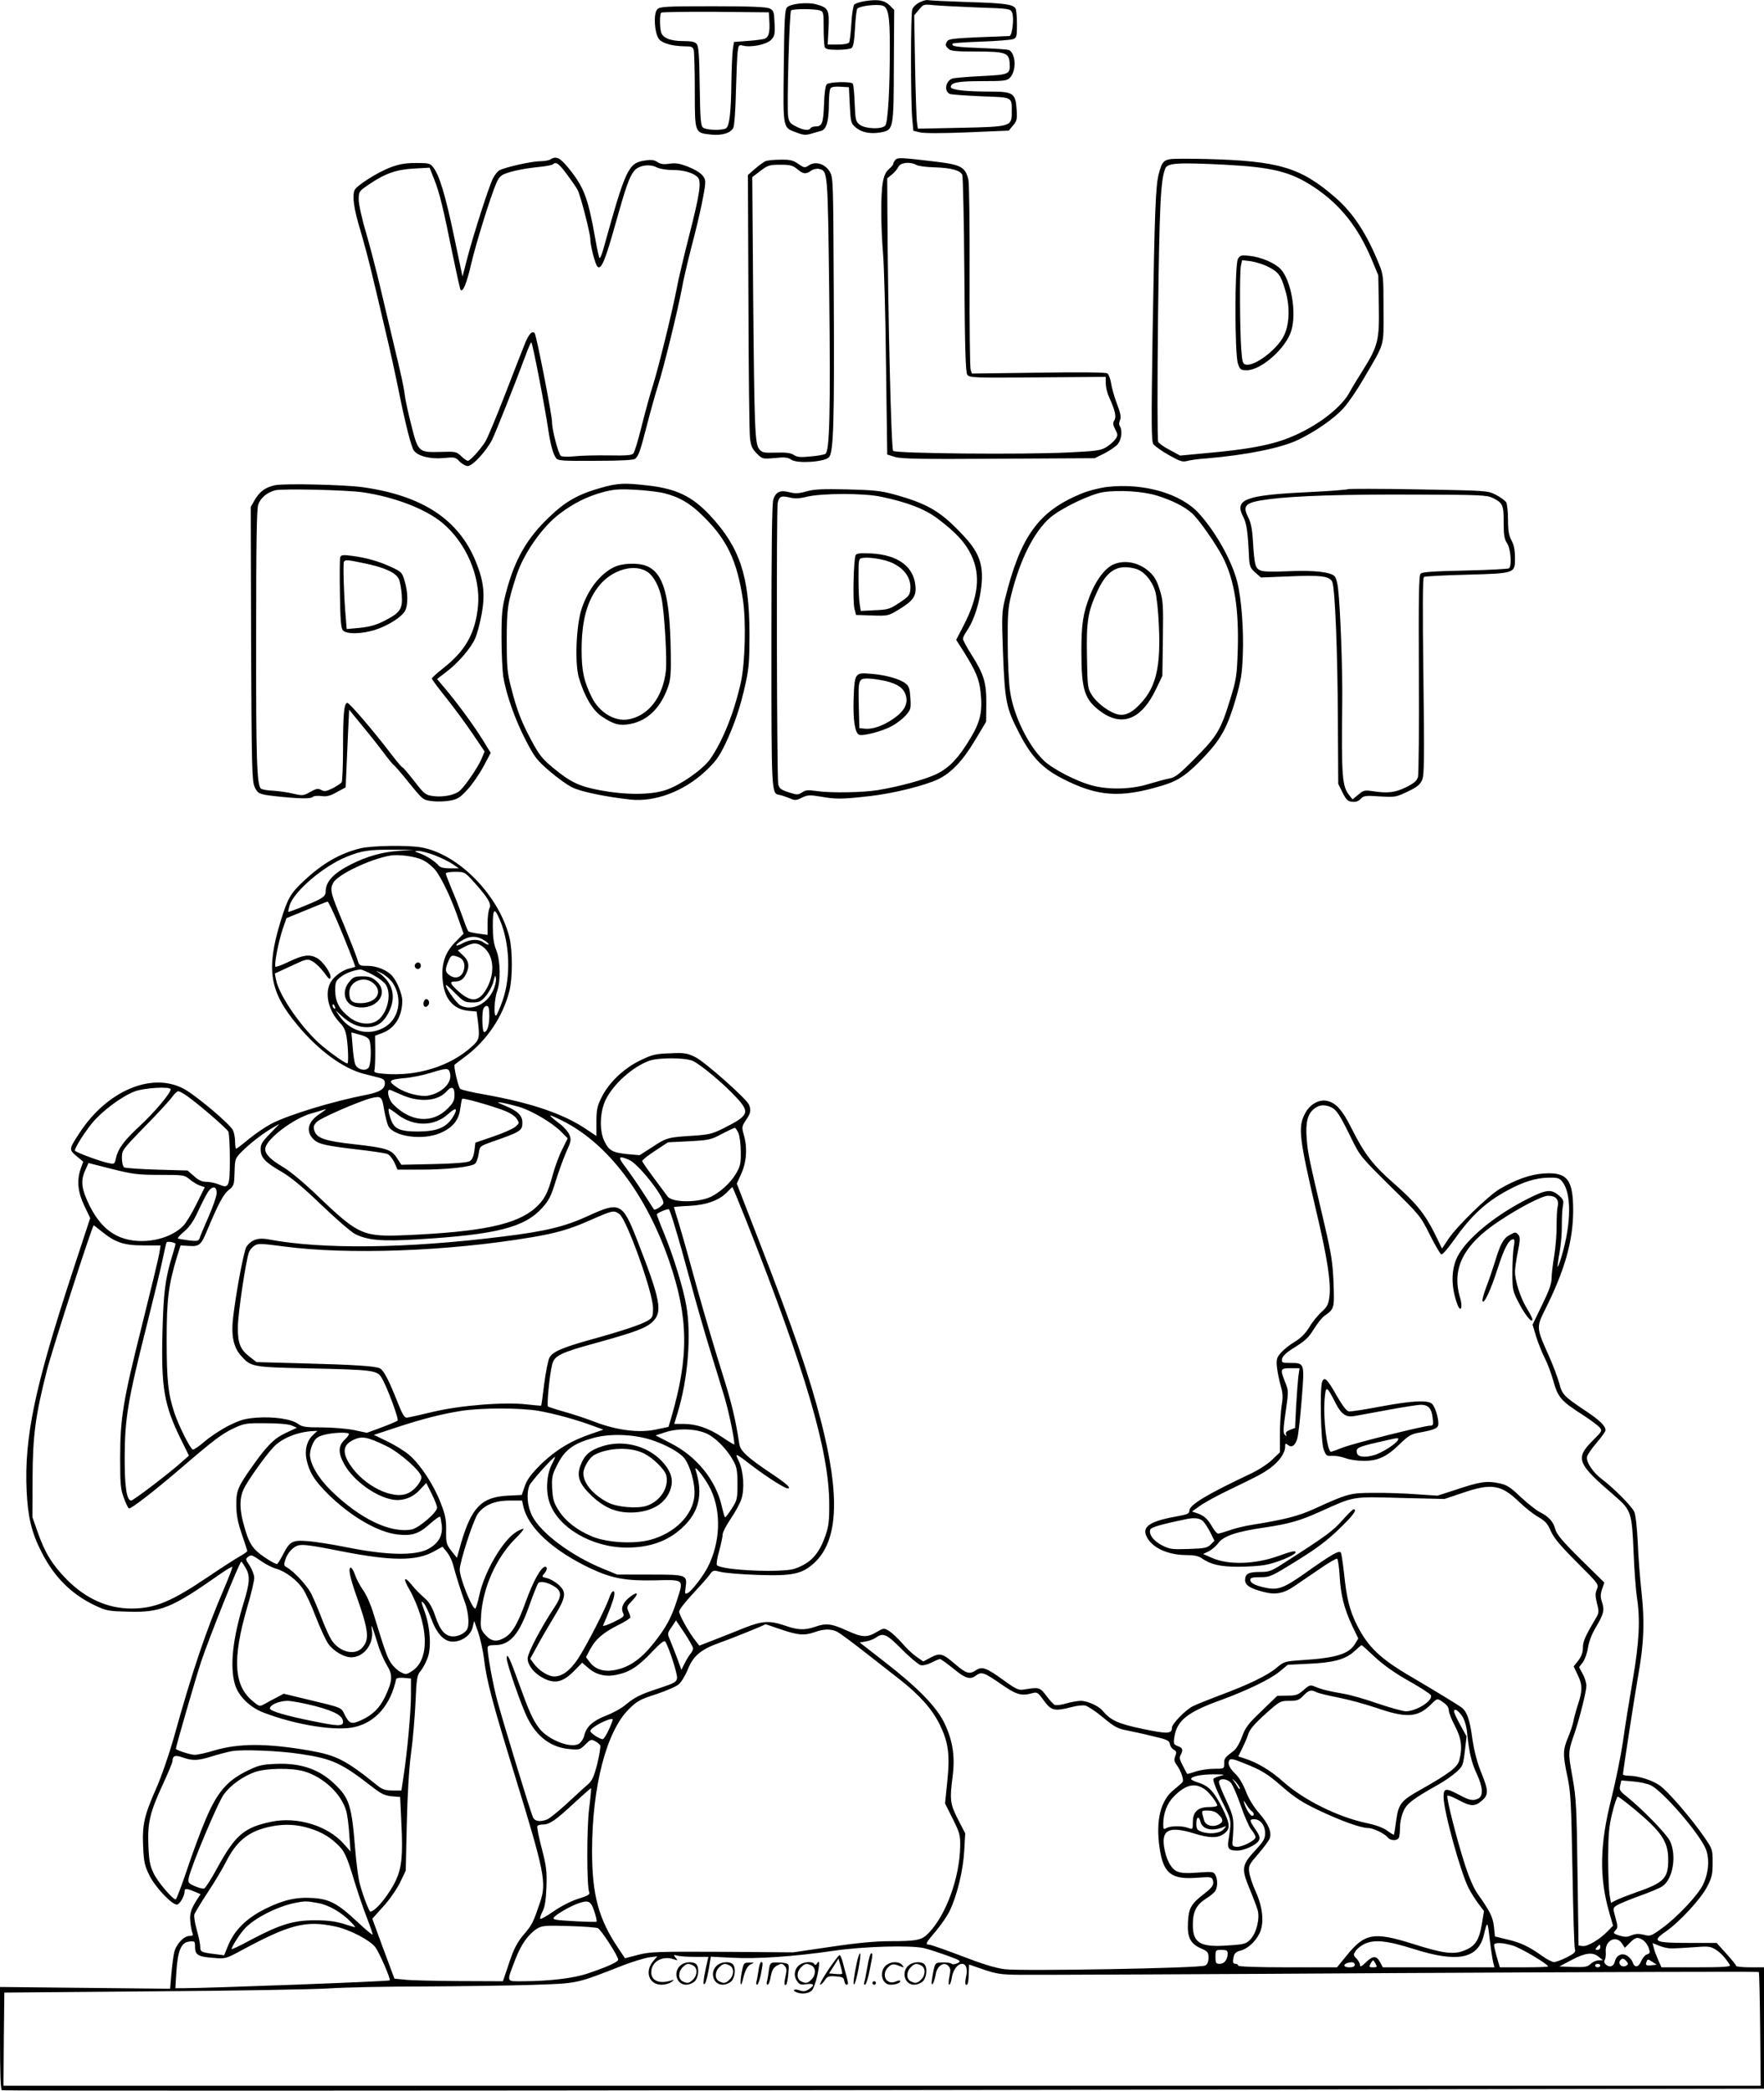 <?xml version="1.0" encoding="UTF-8"?>
<svg xmlns="http://www.w3.org/2000/svg" version="1.0" viewBox="0 0 1013 1200.411" preserveAspectRatio="xMidYMid meet">
  <g transform="translate(0,1200.589) scale(0.1,-0.1)" fill="#000000" stroke="none">
    <path d="M4971 12000 c-29 -4 -58 -13 -65 -20 -6 -6 -14 -55 -17 -109 -3 -53 -9 -103 -13 -109 -4 -7 -32 -12 -65 -12 l-58 0 5 93 c5 107 -1 119 -71 138 -51 14 -146 4 -167 -17 -13 -12 -16 -67 -19 -340 -4 -367 -7 -349 76 -380 35 -14 51 -15 81 -6 20 6 47 14 59 17 29 8 43 58 43 155 0 41 4 81 9 88 5 9 25 12 57 10 l49 -3 5 -103 c5 -98 7 -105 33 -127 34 -30 87 -40 146 -29 72 14 73 16 74 384 l2 319 -25 25 c-30 30 -66 37 -139 26z m96 -26 c34 -9 43 -59 43 -234 0 -254 -11 -440 -27 -456 -22 -22 -115 -18 -146 6 -23 18 -25 27 -29 124 -2 58 -7 108 -11 112 -13 13 -135 10 -149 -4 -8 -8 -14 -50 -16 -115 -4 -109 -11 -127 -48 -127 -12 0 -26 -4 -29 -10 -10 -16 -42 -12 -84 10 -33 16 -40 26 -45 57 -8 54 7 600 17 609 10 10 134 10 165 0 21 -7 22 -13 22 -101 0 -51 3 -100 6 -109 5 -12 21 -16 73 -16 36 0 73 4 81 10 10 6 16 38 20 114 3 58 9 108 13 112 15 16 109 27 144 18z M5282 11993 c-19 -9 -38 -27 -43 -40 -10 -27 -10 -530 0 -633 l6 -65 38 -9 c23 -6 127 -6 274 0 l236 10 24 29 c22 25 25 36 21 93 -6 93 -20 102 -153 102 -142 0 -225 10 -225 26 0 26 41 34 179 34 126 0 143 2 160 19 38 38 36 134 -3 159 -6 4 -79 9 -163 12 -139 5 -176 10 -161 26 4 3 78 8 165 11 87 3 168 10 181 14 20 8 22 15 22 86 0 43 -4 83 -8 90 -15 24 -62 31 -272 37 -118 4 -222 9 -230 11 -8 3 -30 -3 -48 -12z m331 -30 c183 -6 189 -7 199 -29 13 -28 1 -134 -15 -135 -7 0 -88 -4 -180 -7 -133 -6 -170 -10 -177 -22 -13 -21 -12 -26 6 -44 13 -13 42 -16 157 -16 170 0 191 -7 195 -65 4 -66 0 -68 -162 -76 -80 -4 -154 -10 -166 -14 -41 -13 -50 -75 -14 -89 9 -3 90 -9 179 -13 185 -7 175 -1 175 -95 0 -78 -7 -80 -295 -86 l-244 -5 -5 34 c-3 19 -8 165 -11 325 l-5 292 27 32 c26 32 28 32 87 26 34 -3 146 -9 249 -13z M3775 11953 c-25 -24 -16 -146 12 -175 23 -23 79 -37 144 -38 40 0 48 -3 53 -22 3 -13 6 -118 6 -234 0 -244 -1 -241 94 -251 62 -6 111 8 127 39 6 11 13 103 15 206 3 103 7 206 10 230 5 39 7 42 30 36 46 -12 135 6 161 32 21 22 24 31 21 96 -3 66 -5 74 -28 85 -18 9 -104 13 -327 13 -270 0 -303 -2 -318 -17z m643 -67 c4 -63 -3 -92 -25 -102 -10 -4 -54 -10 -98 -13 l-80 -6 -7 -45 c-3 -25 -7 -110 -8 -190 -2 -169 -11 -248 -31 -261 -21 -13 -113 -11 -131 4 -14 10 -17 44 -20 238 -2 173 -6 230 -17 242 -10 13 -30 17 -78 17 -73 0 -118 18 -127 52 -8 31 -8 103 1 111 4 4 144 6 312 5 l306 -3 3 -49z M3160 11090 c-8 -5 -36 -10 -61 -10 -45 0 -198 -34 -231 -52 -10 -5 -26 -25 -37 -46 -24 -48 -110 -316 -147 -456 l-28 -108 -48 228 c-49 235 -85 355 -120 399 -18 23 -26 25 -98 25 -61 0 -96 -6 -147 -25 -75 -28 -197 -106 -207 -131 -14 -36 -4 -107 33 -229 21 -72 50 -179 64 -240 15 -60 49 -204 76 -320 28 -115 64 -280 81 -365 30 -152 61 -279 81 -331 15 -38 90 -61 178 -53 62 6 67 5 90 -20 14 -14 35 -26 47 -26 28 0 106 85 140 151 22 45 136 332 193 486 14 40 29 73 32 73 7 0 78 -368 98 -505 13 -85 27 -135 44 -159 12 -16 33 -17 227 -16 148 0 218 4 228 12 20 17 29 45 68 196 19 74 47 175 63 225 34 107 114 434 137 557 8 47 33 153 54 235 46 173 80 335 80 374 0 35 -30 62 -102 91 -45 17 -68 21 -102 16 -34 -5 -51 -3 -70 9 -19 13 -36 15 -73 9 -95 -14 -110 -47 -238 -508 -9 -32 -19 -55 -22 -52 -3 3 -14 50 -23 103 -41 233 -64 297 -141 396 -61 78 -83 90 -119 67z m97 -87 c28 -38 55 -77 60 -88 17 -31 73 -251 73 -282 0 -38 28 -145 41 -158 21 -21 45 36 102 241 62 220 80 272 109 309 25 31 87 41 127 21 17 -9 55 -16 89 -16 65 0 117 -14 146 -39 26 -23 18 -86 -48 -344 -30 -118 -62 -252 -70 -298 -23 -122 -103 -449 -136 -554 -16 -49 -45 -155 -65 -235 -20 -80 -41 -151 -48 -158 -8 -10 -42 -13 -141 -11 -72 1 -160 -1 -196 -5 -36 -4 -71 -3 -79 2 -14 10 -51 149 -51 195 0 42 -90 501 -100 511 -15 15 -36 -10 -58 -67 -12 -29 -62 -158 -112 -287 -50 -129 -101 -251 -113 -270 -29 -46 -87 -110 -100 -110 -6 0 -24 12 -39 27 -27 26 -32 27 -121 24 -123 -3 -126 -1 -165 154 -17 66 -34 143 -37 170 -6 49 -20 113 -65 300 -12 50 -43 182 -70 295 -26 113 -67 268 -89 344 -23 76 -41 160 -41 186 0 45 2 48 53 83 96 66 160 89 262 95 l92 5 27 -68 c30 -76 51 -161 106 -434 22 -106 42 -196 45 -200 14 -13 34 35 60 146 28 121 112 390 145 467 14 33 27 46 52 55 45 17 119 31 200 39 36 4 70 10 74 15 17 16 34 4 81 -60z M5143 11089 c-7 -7 -13 -18 -13 -23 0 -6 -11 -19 -25 -31 -17 -14 -28 -36 -35 -74 -13 -69 -12 -252 1 -411 6 -69 14 -357 17 -640 l7 -514 45 -14 c36 -11 153 -13 595 -10 l551 3 57 28 c31 16 66 40 77 54 21 27 26 78 11 102 -6 8 -5 23 1 35 7 16 3 39 -17 91 -15 39 -30 92 -34 118 -4 27 -14 53 -22 59 -9 6 -152 8 -396 4 l-382 -5 -7 22 c-4 12 -7 254 -6 537 1 291 -2 532 -7 554 -17 72 -42 86 -182 103 -208 25 -223 25 -236 12z m119 -30 c12 -7 60 -13 107 -14 93 -3 145 -17 157 -43 4 -9 10 -268 12 -574 3 -433 7 -560 17 -574 12 -17 40 -18 404 -15 l391 3 0 -38 c0 -20 8 -55 19 -78 35 -77 43 -113 30 -134 -9 -14 -8 -25 5 -51 16 -29 16 -35 2 -56 -8 -12 -32 -33 -52 -46 -34 -20 -55 -23 -218 -31 -269 -13 -992 -6 -1007 9 -11 11 -30 786 -33 1371 l-1 194 26 21 c15 12 32 32 38 45 13 25 66 31 103 11z M6728 11093 c-45 -5 -56 -18 -73 -83 -19 -72 -24 -206 -36 -914 -8 -525 -7 -622 4 -640 8 -11 48 -40 89 -63 64 -36 79 -41 105 -34 16 5 67 12 114 15 225 19 425 59 523 106 97 46 207 122 260 181 27 29 79 105 116 169 126 216 115 178 115 400 0 183 -1 199 -24 255 -72 179 -150 298 -254 388 -199 172 -322 209 -742 220 -88 2 -177 2 -197 0z m307 -33 c271 -14 377 -40 510 -128 150 -99 254 -229 333 -418 l37 -89 3 -170 c4 -201 -4 -235 -91 -374 -30 -47 -66 -107 -80 -133 -57 -99 -218 -213 -380 -269 -100 -34 -221 -55 -431 -74 l-159 -15 -59 32 c-33 17 -63 38 -67 47 -5 9 -5 327 -1 706 8 651 15 794 41 862 12 33 69 37 344 23z M7109 10519 c-19 -33 -19 -546 0 -601 12 -35 16 -38 51 -38 83 0 228 129 256 229 31 104 -2 289 -62 352 -34 36 -113 69 -179 76 -48 5 -54 3 -66 -18z m170 -43 c63 -32 76 -49 101 -134 31 -101 25 -209 -13 -275 -45 -77 -161 -162 -210 -155 -20 3 -23 11 -29 88 -8 114 -10 439 -2 480 l7 32 50 -6 c27 -4 71 -18 96 -30z M4395 11080 c-11 -5 -38 -25 -60 -44 l-40 -35 3 -728 c1 -400 5 -753 9 -783 5 -44 12 -61 39 -88 32 -32 33 -32 103 -26 57 6 75 4 96 -10 35 -23 188 -13 215 14 27 27 32 201 28 945 -3 644 -3 661 -23 695 -27 45 -81 62 -119 37 -24 -16 -27 -16 -62 8 -30 21 -48 25 -103 24 -36 0 -75 -4 -86 -9z m183 -45 c35 -29 49 -31 80 -9 13 9 33 13 45 10 51 -13 50 -3 59 -711 8 -684 2 -910 -22 -925 -8 -5 -46 -12 -86 -15 -57 -6 -76 -4 -96 9 -17 11 -44 15 -102 13 -70 -2 -79 0 -96 20 -25 32 -28 110 -35 895 l-5 667 46 35 c43 33 52 36 115 36 57 0 72 -4 97 -25z M1580 9220 c-56 -12 -89 -36 -118 -86 l-22 -39 2 -785 c3 -711 5 -788 20 -822 18 -39 26 -43 113 -53 135 -15 206 -17 219 -6 8 7 30 9 52 6 30 -4 50 1 89 23 l50 27 7 160 c4 88 8 188 10 223 l3 63 80 -98 c44 -53 99 -123 122 -154 23 -31 47 -60 52 -64 6 -3 47 -50 90 -104 80 -98 80 -99 133 -105 29 -4 76 -2 103 3 43 8 57 17 100 64 28 30 69 90 92 133 l41 77 -48 78 c-51 82 -144 209 -217 295 l-43 51 53 41 c68 51 141 136 166 193 11 24 27 86 37 138 20 112 13 186 -31 296 -98 247 -308 386 -656 434 -107 14 -446 22 -499 11z m505 -41 c181 -27 359 -95 456 -176 136 -113 220 -309 204 -477 -15 -155 -71 -256 -200 -357 -36 -28 -65 -55 -65 -59 0 -5 37 -55 83 -112 45 -56 113 -149 151 -205 l69 -102 -18 -43 c-21 -49 -93 -154 -123 -181 -28 -26 -97 -40 -155 -32 -45 7 -50 11 -108 86 -34 43 -64 79 -68 79 -4 0 -33 35 -66 78 -105 137 -238 292 -250 292 -19 0 -25 -60 -25 -260 0 -102 -4 -190 -8 -196 -4 -6 -27 -21 -51 -34 -37 -18 -48 -20 -66 -10 -19 10 -29 8 -63 -11 -39 -22 -43 -23 -99 -10 -32 8 -84 15 -117 17 -32 1 -63 7 -68 12 -23 23 -28 170 -27 862 0 543 3 744 12 769 14 39 50 69 98 82 42 10 408 2 504 -12z M1954 8807 c-3 -9 -4 -103 -2 -210 2 -146 6 -198 17 -210 19 -24 112 -22 190 4 75 25 151 75 168 109 17 34 16 106 -3 169 -15 50 -18 54 -77 81 -70 33 -148 55 -231 65 -46 6 -57 4 -62 -8z m141 -36 c112 -23 178 -53 195 -89 7 -15 15 -56 17 -92 6 -81 -8 -102 -100 -149 -47 -24 -84 -34 -140 -40 l-76 -7 -5 61 c-11 122 -17 315 -11 325 8 13 15 13 120 -9z M3451 9205 c-130 -37 -201 -76 -296 -167 -129 -122 -199 -244 -249 -434 -23 -89 -26 -120 -26 -260 0 -87 5 -188 10 -223 17 -103 68 -248 129 -365 50 -97 64 -115 136 -177 44 -38 103 -81 131 -94 49 -25 196 -55 334 -70 142 -15 306 47 429 161 60 56 79 82 116 158 52 110 88 215 117 350 19 85 22 131 22 286 -1 329 -56 494 -227 677 -103 110 -195 154 -362 172 -131 15 -168 13 -264 -14z m363 -31 c86 -21 153 -60 226 -134 136 -134 192 -254 226 -475 19 -123 13 -363 -11 -475 -39 -174 -101 -331 -174 -439 -41 -61 -176 -155 -260 -182 -87 -28 -228 -28 -373 -1 -123 23 -171 46 -274 131 -60 50 -79 74 -121 153 -60 111 -86 180 -118 307 -22 84 -25 119 -25 270 0 182 5 218 56 373 41 126 149 280 248 354 79 60 157 99 248 124 61 16 92 19 183 14 61 -3 137 -12 169 -20z M3525 8749 c-80 -40 -148 -127 -185 -239 -31 -93 -40 -311 -16 -395 32 -107 80 -189 132 -223 70 -47 104 -55 168 -42 98 20 172 95 213 214 14 41 17 79 15 195 -5 327 -41 457 -139 497 -48 20 -140 17 -188 -7z m195 -28 c35 -25 66 -84 79 -150 17 -84 32 -348 25 -416 -17 -153 -102 -262 -219 -280 -76 -12 -162 40 -205 124 -47 94 -60 154 -60 275 0 172 33 289 105 374 76 90 202 123 275 73z M6358 9210 c-46 -6 -107 -21 -152 -40 -243 -101 -346 -244 -435 -605 -18 -74 -19 -97 -11 -315 11 -272 18 -309 92 -452 69 -135 133 -203 246 -261 205 -106 335 -115 579 -41 95 29 143 63 249 176 88 95 124 163 170 319 30 105 37 144 41 254 6 142 -8 326 -32 420 -31 121 -122 284 -218 391 -104 116 -318 178 -529 154z m287 -50 c88 -28 154 -61 199 -100 39 -34 141 -180 179 -255 66 -131 92 -295 85 -532 -5 -147 -8 -167 -42 -278 -55 -180 -76 -215 -201 -341 -93 -94 -116 -112 -150 -118 -22 -4 -76 -19 -120 -32 -95 -30 -225 -34 -320 -9 -91 23 -234 97 -284 147 -89 88 -173 262 -191 398 -7 47 -13 171 -13 275 -1 164 2 202 20 275 52 207 132 364 224 444 63 54 231 135 304 146 91 14 230 5 310 -20z M6394 8765 c-49 -22 -101 -91 -135 -179 -40 -103 -49 -163 -49 -321 0 -222 18 -277 113 -346 122 -88 233 -43 315 129 l37 77 3 215 c3 198 1 220 -19 282 -16 51 -31 77 -60 102 -58 53 -140 69 -205 41z m128 -25 c47 -13 93 -67 112 -129 8 -27 18 -116 21 -198 11 -231 -15 -348 -101 -442 -48 -54 -88 -75 -130 -68 -46 8 -119 60 -152 109 -26 41 -27 45 -30 223 -4 203 5 258 59 375 57 123 118 158 221 130z M4630 9184 c-43 -12 -64 -13 -98 -4 -52 13 -76 2 -91 -41 -8 -22 -11 -275 -11 -838 0 -851 0 -852 45 -859 11 -2 36 -10 56 -18 34 -15 40 -15 74 2 33 16 46 16 107 6 89 -16 126 -15 285 3 137 16 309 59 389 96 76 36 143 107 213 224 l64 107 1 102 c1 121 -13 169 -84 281 -28 44 -50 85 -50 93 0 8 9 26 20 42 32 45 61 120 76 198 31 163 10 244 -95 354 -129 138 -202 181 -396 235 -77 21 -117 25 -270 29 -142 3 -192 1 -235 -12z m428 -30 c150 -31 252 -70 325 -125 108 -81 161 -139 195 -211 54 -113 41 -237 -42 -399 l-45 -87 44 -69 c71 -115 87 -154 96 -229 12 -112 0 -170 -57 -265 -69 -116 -124 -173 -197 -208 -65 -31 -210 -71 -337 -92 -88 -14 -270 -17 -352 -5 -47 7 -62 6 -82 -8 -24 -15 -29 -15 -78 1 -45 15 -54 22 -59 48 -8 39 -11 1573 -3 1613 8 38 21 43 70 31 29 -7 55 -6 99 5 85 20 324 21 423 0z M4914 8819 c-12 -20 -18 -267 -7 -309 l9 -35 93 -3 c90 -3 93 -2 151 33 84 51 103 78 97 137 -10 111 -101 178 -253 186 -62 3 -83 1 -90 -9z m166 -30 c95 -25 153 -89 148 -164 -3 -37 -8 -43 -63 -80 -56 -37 -66 -40 -141 -43 l-81 -4 -6 39 c-4 21 -7 88 -7 150 0 108 1 112 23 115 26 5 79 -1 127 -13z M4920 8125 c-11 -13 -16 -51 -18 -134 -4 -121 8 -195 32 -204 23 -9 135 21 188 50 27 15 63 42 80 62 28 32 30 38 26 99 -3 52 -8 68 -27 83 -32 26 -113 49 -196 56 -60 5 -73 3 -85 -12z m164 -29 c73 -17 108 -43 119 -87 12 -47 -12 -89 -77 -133 -58 -39 -117 -59 -161 -54 l-30 3 -3 120 c-4 160 -2 165 51 165 23 0 68 -7 101 -14z M7740 9197 c-3 -3 -106 -11 -229 -17 -360 -17 -424 -41 -372 -141 20 -38 27 -86 34 -238 3 -46 7 -57 35 -82 l33 -29 152 6 c192 9 244 2 258 -32 16 -43 30 -399 32 -789 l2 -370 25 -50 c21 -42 30 -50 56 -53 20 -2 36 4 48 17 17 18 27 20 110 14 88 -5 93 -4 160 28 55 26 71 40 83 67 12 29 13 119 7 597 -5 384 -4 564 3 568 6 4 116 10 244 13 282 8 279 7 279 97 0 43 -6 74 -20 100 -15 28 -20 56 -20 118 0 44 -5 89 -10 100 -6 10 -33 30 -60 44 -48 24 -49 24 -447 31 -219 4 -400 4 -403 1z m832 -50 c58 -29 63 -40 63 -141 0 -74 4 -96 20 -120 20 -30 28 -127 11 -143 -4 -4 -117 -10 -251 -13 -182 -4 -247 -8 -257 -18 -10 -10 -12 -125 -10 -575 2 -309 -1 -575 -5 -592 -7 -23 -22 -36 -68 -59 -63 -31 -106 -36 -191 -23 -48 7 -55 5 -84 -20 l-33 -27 -18 23 c-42 52 -46 107 -41 541 2 186 -11 536 -24 647 -3 29 -11 59 -18 68 -19 26 -120 38 -268 31 -93 -4 -144 -3 -161 5 -29 13 -33 31 -42 169 -4 68 -12 107 -27 136 -36 70 -17 86 124 104 147 19 423 28 838 26 372 -1 408 -3 442 -19z M2070 7135 c-118 -29 -217 -86 -324 -186 -78 -73 -93 -98 -135 -234 -84 -276 -64 -403 98 -596 120 -145 261 -248 381 -279 25 -6 62 -16 83 -21 30 -8 37 -14 37 -34 0 -32 -30 -50 -105 -65 -196 -38 -447 -115 -546 -166 -36 -19 -95 -59 -131 -89 -36 -30 -69 -55 -72 -55 -3 0 -6 18 -6 40 0 21 -5 51 -12 66 -17 36 -220 207 -288 241 -183 93 -436 -16 -592 -254 -63 -96 -63 -97 -19 -135 l39 -32 -14 -39 c-24 -68 -18 -134 20 -214 l34 -71 -98 -298 c-221 -673 -281 -959 -267 -1269 7 -149 28 -238 84 -348 72 -144 173 -245 308 -309 65 -31 79 -33 189 -36 189 -6 253 21 533 218 35 24 65 42 67 39 2 -2 -18 -56 -45 -119 -105 -244 -183 -473 -293 -869 -26 -91 -70 -219 -100 -286 -68 -154 -80 -207 -74 -334 4 -87 9 -109 37 -165 32 -65 127 -166 157 -166 15 0 44 49 44 75 0 19 11 19 56 0 l36 -15 -18 -27 c-38 -59 -46 -85 -41 -131 2 -26 8 -55 12 -65 6 -13 2 -17 -17 -17 -33 0 -78 -49 -88 -96 -5 -22 -12 -77 -16 -123 l-7 -84 -488 5 -489 5 0 -293 c0 -202 3 -295 11 -300 6 -3 2285 -3 5065 1 l5054 8 0 348 0 349 -80 0 c-44 0 -80 4 -80 8 0 5 -25 36 -56 70 l-56 62 -157 0 c-200 0 -218 8 -137 64 80 55 206 191 241 262 26 50 30 70 30 135 0 75 -1 78 -47 145 -70 103 -211 267 -258 299 -43 30 -124 55 -177 55 -18 0 -33 4 -33 8 0 16 70 471 90 582 30 171 35 293 17 460 -9 80 -19 210 -22 290 -4 81 -12 158 -20 175 -12 30 -119 138 -186 188 -52 39 -93 101 -85 129 3 13 28 49 56 81 27 32 50 64 50 71 0 24 -33 57 -113 110 -127 85 -136 94 -153 160 -9 32 -35 102 -59 156 -73 162 -73 164 -22 267 112 223 160 392 161 563 1 183 -33 227 -168 218 -77 -5 -160 -34 -254 -89 -68 -41 -245 -213 -295 -288 l-36 -54 -44 90 c-57 113 -110 177 -237 288 -115 100 -166 167 -238 311 -53 106 -90 148 -142 159 -47 10 -100 -21 -127 -75 -40 -77 -32 -140 66 -560 63 -265 84 -405 76 -483 -6 -51 -12 -63 -47 -95 -22 -20 -54 -60 -70 -88 -22 -35 -47 -61 -84 -83 -29 -17 -64 -46 -79 -63 -24 -28 -26 -38 -22 -83 3 -27 13 -74 21 -104 13 -43 14 -68 6 -115 -5 -34 -10 -108 -10 -165 l0 -104 -45 -43 c-26 -25 -81 -61 -132 -84 -247 -117 -343 -175 -343 -209 0 -15 -12 -21 -63 -30 -155 -27 -206 -57 -186 -110 26 -67 118 -113 229 -114 46 0 73 -5 92 -19 50 -35 107 -48 207 -48 53 0 122 4 154 10 63 10 177 57 177 73 0 11 -24 6 -101 -22 -131 -47 -285 -52 -377 -11 l-53 23 31 15 c17 8 43 30 57 49 31 40 105 65 263 88 146 22 203 38 327 94 191 86 175 84 458 76 l250 -6 104 35 c166 57 222 48 326 -53 33 -32 82 -70 108 -85 40 -23 54 -38 73 -82 18 -40 55 -84 150 -179 124 -124 126 -126 114 -155 -10 -23 -9 -40 1 -81 12 -46 11 -54 -5 -82 -62 -104 -76 -135 -76 -171 0 -27 -8 -50 -26 -74 l-27 -34 23 -49 c28 -58 28 -90 1 -172 -11 -34 -23 -78 -26 -97 -4 -19 -18 -61 -31 -92 -29 -70 -30 -96 -3 -223 19 -89 22 -148 29 -535 4 -239 10 -444 14 -455 6 -17 -2 -25 -47 -48 -30 -15 -63 -27 -73 -27 -10 0 -42 16 -69 36 -74 53 -122 76 -200 94 l-70 17 -6 56 c-6 56 -22 88 -95 191 -21 30 -49 94 -73 170 -48 150 -107 384 -99 391 3 4 32 -7 63 -24 70 -38 94 -39 134 -5 40 34 40 58 -4 165 -23 57 -39 120 -50 192 -14 106 -30 152 -58 176 -19 15 -148 94 -291 178 -179 104 -250 172 -313 297 -42 83 -60 155 -74 292 -7 62 -15 118 -19 125 -10 15 -53 -10 -207 -119 -122 -86 -155 -98 -228 -82 -60 13 -85 27 -85 45 0 12 14 15 58 15 55 0 63 4 207 93 110 68 174 115 242 181 82 78 110 116 86 116 -5 0 -34 -29 -66 -65 -54 -61 -97 -92 -333 -243 -74 -48 -85 -52 -140 -52 -65 0 -84 -11 -84 -47 0 -29 30 -48 104 -67 70 -19 118 -10 181 34 22 15 84 57 138 94 53 37 101 65 106 62 4 -3 11 -47 14 -98 6 -111 26 -188 72 -287 l35 -73 -20 -33 c-35 -56 -109 -79 -300 -91 -103 -7 -106 -8 -150 -45 -51 -43 -162 -97 -330 -159 -63 -24 -131 -51 -150 -61 -41 -20 -120 -101 -120 -123 0 -36 -25 -37 -169 -7 -142 30 -183 49 -231 106 -22 26 -86 55 -123 55 -18 0 -57 -7 -85 -15 -29 -9 -58 -12 -66 -8 -8 4 -29 28 -48 53 -36 48 -42 49 -128 35 -31 -5 -44 1 -119 55 -97 70 -121 79 -156 56 -38 -25 -55 -20 -118 33 -74 64 -89 68 -142 40 l-43 -23 -40 28 c-22 15 -59 50 -82 78 -24 27 -57 58 -74 69 -30 18 -31 18 -72 -6 -56 -33 -82 -32 -174 10 -86 39 -117 42 -180 20 -58 -20 -99 -19 -172 7 -89 30 -129 28 -233 -13 -49 -20 -128 -51 -174 -69 l-85 -33 -22 28 c-37 46 -94 148 -94 168 0 10 35 55 78 101 42 45 86 94 97 110 19 27 22 27 65 16 25 -6 119 -14 210 -17 201 -7 256 5 326 69 137 127 150 381 39 813 -68 263 -158 526 -360 1045 l-124 320 26 57 c30 66 36 150 14 224 -12 43 -11 48 13 84 27 39 30 56 17 88 -13 33 -254 247 -308 273 -47 23 -62 26 -145 22 -83 -3 -102 -7 -170 -40 -93 -44 -183 -129 -224 -214 -25 -50 -29 -71 -29 -140 l0 -81 -58 39 c-130 88 -315 151 -582 199 -71 12 -135 27 -142 33 -12 11 -40 133 -32 139 2 2 32 25 67 51 119 90 210 226 247 371 19 76 19 233 0 310 -61 241 -291 476 -504 515 -75 14 -285 11 -351 -5z m215 -15 c-93 -7 -180 -32 -269 -77 -100 -50 -146 -99 -146 -157 0 -20 -9 -30 -42 -47 -37 -19 -162 -69 -172 -69 -2 0 1 17 7 37 25 81 196 227 329 280 84 34 127 41 263 40 l120 0 -90 -7z m209 -24 c36 -14 82 -36 103 -50 l38 -26 -51 0 c-34 0 -56 5 -64 15 -21 25 -70 57 -109 71 -33 12 -34 13 -9 14 15 0 57 -11 92 -24z m-67 -28 c24 -11 56 -37 73 -58 37 -46 97 -174 134 -285 l28 -80 -50 -51 c-57 -59 -78 -123 -70 -215 9 -107 60 -168 148 -177 l47 -4 7 -52 c12 -99 9 -111 -34 -149 -124 -113 -313 -172 -500 -157 -52 4 -64 8 -60 20 3 8 5 56 5 107 l-1 92 43 16 c71 27 113 96 113 185 0 38 -31 113 -58 143 -30 33 -89 57 -140 57 -48 0 -49 0 -61 41 -7 22 -42 111 -77 197 -77 183 -81 200 -60 239 23 46 210 136 326 156 46 9 145 -4 187 -25z m293 -125 c82 -91 104 -128 91 -152 -6 -11 -11 -50 -11 -86 l0 -67 -52 7 c-29 4 -56 10 -59 14 -3 3 -19 42 -34 86 -16 44 -43 115 -62 158 -18 43 -33 83 -33 88 0 5 24 9 54 9 54 0 55 -1 106 -57z m-782 -230 c43 -101 102 -250 102 -258 0 -1 -12 -5 -27 -8 -43 -9 -91 -43 -113 -79 -38 -63 -15 -165 52 -235 24 -24 33 -46 39 -85 9 -63 11 -148 4 -148 -12 0 -85 51 -142 98 -114 95 -251 291 -268 383 l-7 35 93 43 c92 43 93 43 125 26 17 -9 46 -38 65 -63 26 -37 34 -43 37 -29 5 24 -45 95 -79 113 -43 22 -78 17 -158 -21 -41 -20 -76 -33 -79 -30 -9 9 16 139 40 212 l23 67 115 47 c63 26 118 48 121 48 4 1 29 -52 57 -116z m932 12 c58 -135 65 -326 16 -465 -15 -41 -31 -79 -36 -84 -16 -16 -12 93 5 139 21 60 19 174 -5 235 -15 37 -20 74 -20 141 0 99 9 107 40 34z m-85 -121 c14 -9 24 -19 21 -21 -3 -3 -15 2 -28 11 -30 22 -76 20 -121 -4 -40 -22 -51 -14 -14 10 51 34 94 36 142 4z m-6 -39 c55 -47 64 -140 21 -225 -44 -86 -90 -94 -164 -29 -50 44 -57 59 -27 59 33 0 51 11 66 41 23 44 19 78 -16 109 l-30 29 38 20 c51 27 76 26 112 -4z m-145 -55 c30 -11 41 -45 27 -82 -13 -34 -45 -44 -76 -24 -29 19 -31 33 -11 81 16 38 21 40 60 25z m-493 -101 c32 -17 66 -43 74 -56 35 -52 12 -160 -43 -203 -41 -33 -111 -27 -163 13 -59 45 -83 89 -84 155 0 48 3 56 30 77 26 22 77 41 114 44 7 1 40 -13 72 -30z m115 -48 c60 -91 34 -213 -56 -258 -91 -47 -191 -18 -253 72 l-20 30 34 -31 c48 -45 94 -66 146 -66 51 0 86 20 114 65 61 100 41 192 -56 255 -11 7 -1 3 22 -8 25 -12 54 -37 69 -59z m574 -46 c-38 -78 -122 -115 -186 -82 -24 13 -97 117 -81 117 2 0 27 -22 54 -50 45 -45 54 -50 96 -50 39 0 49 5 76 36 17 19 37 56 44 82 10 40 12 43 15 19 2 -15 -6 -48 -18 -72z m-906 -91 c3 -8 2 -12 -4 -9 -6 3 -10 10 -10 16 0 14 7 11 14 -7z m886 -50 c0 -56 -12 -94 -30 -94 -11 0 -14 109 -4 134 3 9 12 16 20 16 10 0 14 -15 14 -56z m-689 -140 c13 -32 10 -139 -4 -158 -17 -23 -65 -12 -77 19 -5 12 -12 58 -15 102 l-7 81 48 -13 c30 -7 50 -19 55 -31z m1856 -119 c43 -18 183 -135 253 -212 78 -85 71 -102 -76 -176 -62 -31 -83 -36 -170 -42 -147 -9 -156 -11 -236 -64 l-75 -48 -69 6 c-87 9 -107 20 -134 76 -29 60 -25 168 8 236 44 90 154 189 250 224 52 19 203 19 249 0z m-1392 -74 c11 -53 -47 -111 -127 -126 -44 -8 -130 14 -178 47 -54 37 -48 45 37 53 43 3 112 17 153 30 101 31 107 30 115 -4z m-1605 -90 c0 -22 -95 -134 -177 -210 -92 -85 -125 -130 -138 -188 -6 -30 -9 -32 -38 -26 -49 9 -197 64 -197 73 0 16 51 97 97 155 56 69 170 155 246 184 54 21 207 30 207 12z m1630 -31 c0 -33 -7 -47 -39 -79 -88 -88 -211 -79 -313 24 -29 29 -41 93 -15 82 6 -3 39 -17 72 -31 97 -41 201 -32 249 23 30 33 46 27 46 -19z m-1529 -12 c69 -50 219 -180 230 -199 5 -10 9 -80 9 -157 0 -161 -5 -172 -63 -147 -20 8 -52 15 -71 15 -26 0 -46 9 -72 33 l-37 32 -176 5 c-97 3 -182 9 -188 13 -7 5 -13 28 -13 54 0 45 2 47 133 182 74 75 144 151 156 169 12 17 28 32 35 32 7 0 33 -14 57 -32z m1125 -75 c7 -39 18 -81 24 -93 33 -61 198 -83 298 -40 72 31 107 74 115 140 4 29 9 55 11 57 6 6 159 -37 239 -67 35 -13 64 -32 74 -47 16 -25 16 -26 -8 -47 -14 -12 -71 -37 -127 -56 l-102 -35 -6 -48 c-5 -34 -13 -51 -28 -59 -13 -7 -92 -14 -206 -16 l-185 -4 -25 38 c-32 50 -61 59 -247 80 -164 18 -213 34 -227 76 -8 23 -6 32 13 52 22 23 244 119 314 137 56 13 61 9 73 -68z m777 17 c73 -23 187 -90 238 -141 l39 -39 -31 -63 c-18 -34 -43 -102 -56 -151 -27 -101 -48 -141 -100 -187 -108 -94 -304 -136 -738 -155 -248 -11 -275 0 -501 216 -88 85 -168 151 -210 176 -77 45 -109 81 -99 113 17 56 161 163 257 192 39 11 78 23 87 26 9 3 -5 -8 -32 -26 -71 -46 -83 -103 -34 -149 27 -26 75 -36 256 -57 79 -9 153 -20 165 -25 12 -4 30 -26 41 -49 l18 -41 131 0 c156 0 295 16 315 35 8 8 17 34 20 57 6 42 7 43 71 66 169 59 180 65 180 112 0 40 -27 67 -95 95 -55 23 -56 25 -20 19 22 -4 66 -15 98 -24z m4662 -2 c30 -14 50 -44 116 -180 49 -100 55 -107 223 -273 170 -167 174 -172 227 -279 31 -61 60 -111 66 -113 6 -2 35 31 66 74 104 148 187 226 318 296 86 47 161 70 232 71 50 1 61 -2 78 -22 54 -67 53 -237 -2 -425 -11 -38 -22 -67 -24 -65 -2 1 3 39 11 83 8 44 14 114 13 155 0 41 2 91 6 111 6 32 3 39 -26 63 -42 36 -73 31 -181 -24 -186 -95 -346 -227 -398 -329 -38 -75 -38 -176 0 -277 19 -48 31 -14 15 40 -51 167 19 305 223 440 120 80 248 146 282 146 44 0 64 -22 55 -61 -4 -19 -6 -68 -6 -109 1 -41 -5 -118 -13 -170 -9 -52 -16 -113 -16 -136 0 -29 -16 -73 -55 -152 l-54 -112 20 -67 c12 -38 34 -94 50 -125 16 -31 37 -88 48 -127 28 -100 43 -118 176 -203 39 -25 78 -55 89 -66 18 -21 18 -22 -34 -74 -107 -107 -96 -134 127 -325 89 -77 95 -94 104 -318 4 -104 13 -221 19 -260 20 -126 14 -256 -24 -476 -19 -112 -45 -271 -56 -353 -12 -81 -42 -228 -66 -325 -68 -267 -71 -455 -12 -659 l21 -73 -29 -30 c-46 -48 -116 -90 -144 -87 l-25 3 -6 415 c-5 379 -7 427 -29 552 -26 145 -26 142 14 258 28 83 66 236 66 266 0 16 -9 47 -21 68 l-21 39 22 29 c12 17 25 54 29 83 5 33 21 76 44 115 46 77 52 100 37 146 -10 29 -10 44 0 75 l13 38 -136 134 c-107 106 -138 143 -146 174 -12 43 -38 72 -91 98 -19 10 -67 48 -107 85 -62 59 -79 70 -128 80 -68 14 -108 8 -245 -38 l-105 -34 -120 8 c-66 5 -176 9 -245 8 -137 0 -149 -3 -348 -94 -89 -40 -169 -60 -350 -89 -40 -6 -98 -20 -129 -31 -32 -11 -62 -20 -68 -20 -6 0 -21 17 -33 38 -26 46 -48 66 -87 79 l-30 10 45 32 c25 18 97 58 160 88 182 88 196 95 245 130 51 38 85 86 85 122 0 20 2 21 15 11 23 -19 43 -5 55 37 6 21 17 121 25 223 17 213 18 210 -68 210 -44 0 -48 2 -45 22 2 15 22 35 53 55 86 54 96 64 133 122 19 31 45 62 56 70 59 42 59 43 54 190 -5 117 -12 164 -52 336 -89 378 -96 410 -102 491 -8 94 5 144 43 174 29 23 60 25 98 8z m-5361 -42 c92 -70 209 -69 288 2 42 38 57 38 38 0 -39 -74 -93 -99 -214 -99 -83 0 -119 11 -139 43 -16 25 -32 88 -23 88 3 0 26 -15 50 -34z m949 -37 c258 -130 479 -422 611 -807 110 -322 113 -545 11 -895 l-16 -54 -72 -15 c-95 -21 -224 -5 -352 44 -49 19 -128 45 -175 58 -47 13 -88 27 -93 30 -8 7 9 185 24 242 13 50 47 67 252 123 224 62 286 85 324 121 60 57 47 123 -89 472 -83 212 -99 220 -279 137 -135 -62 -245 -89 -491 -119 -550 -69 -1038 -75 -1348 -16 -58 11 -98 -3 -125 -43 -14 -23 -56 -240 -75 -395 -14 -109 -1 -179 42 -228 59 -67 62 -68 393 -75 367 -8 390 -11 416 -53 31 -51 101 -238 92 -247 -4 -4 -46 -22 -92 -39 l-84 -31 -75 16 c-41 8 -123 15 -183 15 -94 0 -114 3 -137 20 -37 28 -140 43 -237 36 -67 -5 -93 -12 -160 -45 -44 -22 -106 -63 -139 -91 -32 -28 -63 -49 -69 -47 -15 5 -82 139 -106 212 -35 106 -44 184 -44 415 0 235 10 318 61 485 l19 60 49 -3 c58 -4 69 6 101 83 67 160 95 212 125 237 32 25 33 30 35 104 2 74 3 78 40 116 44 45 121 105 178 138 l40 23 -54 -56 c-47 -48 -55 -62 -54 -93 1 -46 27 -73 123 -128 52 -31 122 -88 227 -190 84 -80 170 -154 191 -165 73 -37 155 -44 365 -31 447 27 610 68 711 181 39 43 51 68 77 153 17 55 45 131 61 168 28 61 29 70 18 98 -7 17 -31 45 -54 62 -78 60 -75 63 17 17z m1008 -70 c7 -18 13 -66 13 -108 1 -65 -3 -82 -27 -123 -30 -52 -91 -108 -145 -134 -75 -35 -224 -34 -249 3 -7 10 -42 57 -78 105 -36 48 -66 92 -67 97 -2 5 31 31 72 58 l76 50 121 6 c114 6 127 9 188 42 37 19 70 35 75 35 4 0 13 -14 21 -31z m-628 -153 c50 -20 197 -205 197 -247 0 -13 -48 -46 -55 -37 -1 2 -28 44 -60 93 -32 50 -78 116 -102 148 -47 61 -43 70 20 43z m-2696 -86 c137 0 143 -1 171 -25 17 -14 43 -30 59 -36 l29 -10 -47 -95 c-26 -53 -60 -109 -75 -125 -78 -82 -241 -113 -358 -69 -76 29 -134 88 -182 184 -46 94 -52 140 -26 199 l20 45 134 -34 c120 -30 147 -34 275 -34z m327 -107 c-1 -18 -22 -78 -47 -135 -25 -57 -48 -111 -51 -122 -6 -16 -13 -18 -63 -12 -31 4 -59 9 -62 11 -2 3 15 22 39 42 30 26 53 60 77 113 19 41 44 90 55 108 26 42 54 39 52 -5z m3045 -165 c338 -857 471 -1312 473 -1613 1 -99 -3 -131 -21 -184 -37 -108 -85 -160 -176 -192 -72 -25 -418 -10 -448 20 -4 4 1 41 13 82 11 40 20 83 20 95 0 12 21 52 46 89 25 37 53 87 61 112 20 58 13 163 -15 221 -23 48 -24 49 86 -35 78 -59 178 -123 195 -123 24 0 -4 25 -90 83 -138 92 -181 131 -187 170 -23 149 -45 240 -101 417 -36 113 -100 329 -142 480 -41 151 -88 317 -104 369 -16 51 -29 95 -29 96 0 1 39 5 88 7 99 5 173 32 218 79 15 16 29 29 30 29 1 0 39 -91 83 -202z m-411 -33 c17 -55 56 -194 87 -309 31 -115 81 -290 112 -390 31 -99 68 -221 83 -271 25 -81 63 -266 56 -273 -2 -1 -33 18 -70 43 -77 51 -147 75 -222 75 l-52 0 19 63 c60 195 80 448 50 617 -18 104 -74 283 -127 413 -25 60 -44 110 -42 112 16 13 64 32 70 27 3 -4 20 -52 36 -107z m-321 80 c42 -30 193 -451 193 -539 0 -51 -2 -56 -32 -74 -38 -22 -138 -56 -322 -107 -169 -47 -223 -71 -241 -105 -8 -16 -21 -83 -30 -151 -8 -67 -16 -123 -17 -124 -2 -1 -39 2 -83 7 -127 15 -382 -5 -540 -43 -71 -17 -138 -32 -148 -33 -15 -1 -27 20 -56 94 -49 123 -77 177 -99 189 -25 13 -147 21 -453 29 l-256 7 -36 28 c-57 43 -72 79 -71 172 0 79 47 389 64 432 5 12 19 29 32 37 20 13 40 12 168 -5 368 -49 942 -28 1419 52 145 24 224 47 341 99 130 57 134 58 167 35z m-2973 -100 c77 -63 128 -80 239 -80 l99 0 -7 -45 c-4 -25 -49 -211 -100 -415 -109 -434 -125 -532 -125 -764 0 -148 3 -178 21 -225 11 -31 24 -58 29 -61 10 -6 144 98 298 230 186 160 236 198 302 229 62 29 71 31 185 30 74 0 131 -5 150 -13 l30 -13 -60 -28 c-68 -31 -109 -71 -190 -185 -90 -126 -99 -148 -98 -235 1 -56 9 -97 32 -164 17 -50 31 -93 31 -96 0 -3 -19 -17 -42 -30 -24 -13 -106 -66 -183 -118 -210 -142 -305 -182 -441 -182 -135 0 -260 56 -369 165 -83 84 -127 154 -168 272 l-31 88 1 225 c1 245 17 361 83 620 29 114 260 830 268 830 2 0 23 -16 46 -35z m424 -70 c1 -1 -7 -32 -19 -69 -40 -132 -50 -208 -56 -436 -8 -326 9 -422 108 -623 l44 -89 -43 -38 c-74 -66 -276 -220 -289 -220 -26 0 -38 83 -37 255 1 215 19 325 124 740 43 171 86 348 95 395 10 47 19 89 22 93 4 6 41 1 51 -8z m6448 -762 c-3 -27 -9 -104 -13 -172 l-6 -124 -29 -11 c-19 -7 -27 -15 -23 -26 5 -12 4 -13 -7 -2 -10 10 -9 35 5 132 17 117 17 120 -3 170 -30 76 -28 80 31 80 l52 0 -7 -47z m-4363 -198 c95 -17 218 -51 312 -86 l60 -22 -67 -23 c-117 -39 -207 -94 -290 -174 -58 -58 -80 -87 -94 -126 l-18 -52 -82 -4 c-149 -8 -207 -68 -267 -275 l-23 -82 -32 40 c-29 38 -31 47 -30 118 1 63 -5 90 -32 159 -39 102 -115 217 -178 272 -26 23 -83 58 -126 79 l-79 38 124 41 c151 50 265 79 378 97 120 18 337 18 444 0z m980 -138 c51 -30 108 -92 140 -152 18 -32 22 -57 22 -130 0 -86 -2 -93 -34 -143 -18 -29 -36 -51 -38 -48 -2 2 -11 32 -19 67 -34 148 -146 285 -294 359 l-85 44 55 18 c81 27 193 20 253 -15z m-2276 -1 c-35 -32 -49 -88 -36 -144 16 -71 45 -118 125 -197 129 -127 286 -218 399 -230 81 -9 121 4 185 62 28 25 53 43 57 40 3 -3 7 -25 10 -49 6 -62 -20 -106 -82 -138 -74 -37 -232 -34 -450 9 -88 18 -195 35 -238 38 -90 7 -103 -1 -143 -79 -13 -26 -28 -49 -32 -52 -5 -3 -39 15 -75 40 -71 49 -90 81 -121 200 -21 81 -20 140 3 189 21 46 120 186 170 240 47 52 140 90 230 94 l24 1 -26 -24z m206 8 c3 -4 -7 -19 -23 -34 -39 -36 -39 -79 -1 -145 53 -92 176 -181 273 -199 58 -11 118 10 159 56 l37 39 31 -62 c17 -34 31 -70 31 -80 0 -27 -105 -117 -146 -125 -123 -23 -299 62 -466 226 -71 70 -118 151 -118 205 0 17 8 46 18 65 14 28 26 37 62 47 49 13 133 17 143 7z m1732 -34 c83 -26 167 -72 194 -106 35 -44 64 -149 59 -214 -8 -112 -112 -217 -252 -255 -94 -26 -248 -17 -334 18 -87 36 -154 88 -193 149 -29 45 -34 63 -38 125 -3 64 0 81 24 128 46 96 94 132 218 166 91 24 221 20 322 -11z m-1516 -37 c77 -37 201 -147 201 -179 0 -25 -38 -73 -73 -90 -86 -45 -259 40 -339 165 -45 71 -37 113 25 141 47 21 76 16 186 -37z m950 -105 c-30 -59 -36 -151 -14 -217 48 -146 244 -261 445 -261 131 0 235 37 317 113 98 90 122 194 78 332 -13 40 57 -50 86 -110 62 -130 56 -304 -16 -446 -25 -50 -92 -137 -114 -149 -18 -9 -19 -7 -14 29 10 75 9 76 -204 76 l-188 0 -78 32 c-184 74 -362 207 -411 305 -28 56 -34 126 -16 174 9 22 135 164 147 164 2 0 -6 -19 -18 -42z m-164 -240 c27 -124 171 -256 389 -359 121 -56 200 -71 370 -67 165 4 162 6 126 -107 -33 -105 -64 -163 -134 -251 -72 -92 -139 -139 -219 -156 -66 -14 -118 1 -151 45 l-21 28 24 45 c31 58 75 96 161 139 39 19 70 39 70 45 0 5 -5 21 -12 35 -10 23 -8 29 22 60 40 41 34 56 -8 25 -42 -31 -58 -64 -45 -93 10 -22 7 -25 -54 -55 -36 -17 -62 -26 -60 -19 31 69 58 141 63 166 9 44 -12 39 -27 -6 -17 -55 -131 -277 -179 -350 -45 -68 -91 -103 -137 -103 -35 0 -87 33 -117 73 l-21 29 39 71 c21 40 65 115 97 168 71 116 74 144 25 187 -19 17 -49 33 -66 37 -29 6 -30 8 -16 24 18 20 21 41 7 41 -23 0 -68 -80 -111 -199 -51 -140 -83 -191 -135 -215 -41 -20 -72 -10 -105 31 -20 25 -22 36 -17 108 11 157 87 326 194 434 30 29 52 56 49 58 -3 3 -21 -5 -41 -17 -78 -48 -183 -228 -212 -362 -9 -43 -20 -78 -24 -78 -19 0 -89 176 -89 223 0 44 75 276 102 318 35 52 98 79 184 79 l72 0 7 -32z m3904 -87 c10 -10 29 -39 42 -65 l23 -47 -22 -22 c-20 -19 -35 -22 -126 -25 -94 -3 -108 -2 -153 21 -49 25 -78 64 -67 91 5 13 64 30 209 60 45 9 76 5 94 -13z m-4944 -173 c288 -56 427 -56 527 0 l49 27 25 -30 c13 -16 29 -48 35 -70 15 -59 48 -163 69 -220 11 -27 19 -73 20 -102 0 -44 -4 -55 -26 -72 -15 -12 -41 -21 -61 -21 -46 0 -76 34 -104 118 -14 43 -33 77 -53 95 -47 43 -54 49 -85 87 -43 51 -47 31 -7 -36 19 -33 46 -96 60 -142 47 -152 28 -274 -49 -322 -32 -20 -36 -20 -64 -5 -17 8 -41 31 -55 51 -23 34 -35 69 -102 287 -14 48 -40 106 -57 130 -17 23 -38 62 -47 87 -8 25 -20 45 -25 45 -17 0 -6 -55 31 -160 72 -202 77 -254 33 -301 -44 -47 -134 -22 -177 48 -12 19 -37 75 -56 125 -19 50 -46 112 -59 139 -24 46 -99 128 -141 151 -16 9 -17 14 -7 45 13 39 45 74 76 81 27 6 74 0 250 -35z m-457 -61 c24 -16 60 -34 80 -39 52 -15 118 -65 152 -116 16 -24 50 -97 74 -161 25 -64 57 -133 71 -153 29 -42 90 -78 132 -78 72 0 130 76 119 154 -6 46 -2 36 34 -79 11 -38 35 -92 51 -119 36 -58 34 -90 -10 -183 -31 -65 -73 -106 -139 -135 -53 -24 -66 -20 -92 31 -22 45 -10 40 -223 91 l-128 31 -37 -20 c-20 -10 -52 -27 -69 -37 -33 -18 -33 -18 -70 13 -110 88 -120 241 -34 538 23 77 41 154 41 171 0 17 -12 48 -26 70 -24 35 -25 39 -9 51 19 13 20 13 83 -30z m-99 -31 c28 -45 26 -86 -8 -197 -65 -211 -82 -369 -52 -474 20 -68 86 -133 166 -163 185 -71 418 -108 523 -82 120 28 205 127 237 275 2 6 20 9 44 7 l41 -4 0 -94 c0 -96 -21 -328 -43 -470 l-12 -79 -51 0 c-42 1 -59 6 -88 30 -182 146 -232 172 -391 200 -245 42 -403 42 -545 0 -46 -14 -96 -25 -112 -25 -23 0 -108 27 -108 35 0 13 117 416 145 500 50 148 221 575 231 575 1 0 12 -15 23 -34z m1777 -111 c41 -27 40 -56 -4 -121 -75 -113 -152 -259 -152 -291 0 -39 39 -87 91 -113 68 -35 114 -23 183 49 l39 40 34 -29 c46 -41 102 -54 166 -40 73 15 123 48 201 131 52 54 70 68 77 58 21 -33 70 -185 67 -208 -3 -23 -14 -29 -98 -57 -114 -37 -143 -52 -198 -97 -23 -20 -73 -47 -112 -62 -75 -29 -114 -64 -125 -115 -4 -17 -17 -37 -30 -46 -45 -30 -178 22 -229 89 -37 49 -59 99 -116 257 -52 145 -70 183 -70 143 0 -30 85 -275 120 -343 54 -108 136 -168 241 -177 55 -5 60 -4 90 26 30 30 34 32 57 19 13 -7 27 -18 29 -25 3 -7 -5 -54 -17 -104 -19 -74 -29 -96 -53 -118 -17 -14 -71 -64 -121 -110 -50 -46 -101 -87 -114 -92 -41 -16 -72 -11 -82 14 -14 30 -172 549 -204 667 -24 88 -56 262 -56 303 0 13 9 17 41 17 88 0 140 60 200 231 22 62 45 119 50 125 12 14 57 4 95 -21z m-711 -180 c33 -90 75 -135 125 -135 52 0 103 36 114 82 l9 37 23 -65 c12 -36 28 -106 34 -157 15 -125 51 -259 180 -677 167 -544 179 -604 142 -715 -38 -113 -47 -131 -85 -176 -48 -55 -67 -91 -101 -197 l-28 -82 -251 1 c-139 1 -279 4 -312 8 l-60 6 -64 172 -63 172 61 68 c35 37 77 98 97 137 l34 71 6 265 c4 174 12 313 24 406 11 77 22 210 26 295 6 140 9 157 30 181 12 15 30 48 39 73 23 58 16 174 -14 260 -25 70 -25 74 -7 55 8 -8 26 -46 41 -85z m1505 -174 c0 -8 -7 -22 -15 -31 -8 -9 -23 -34 -33 -54 l-19 -38 -25 69 c-14 37 -33 84 -41 104 -15 35 -15 37 10 73 l25 38 49 -73 c27 -41 49 -80 49 -88z m505 109 c100 -34 134 -36 195 -15 53 19 93 19 129 1 15 -8 84 -59 153 -113 69 -54 162 -127 207 -162 110 -86 185 -170 227 -256 50 -102 60 -172 44 -327 l-13 -127 44 -88 c40 -80 44 -94 43 -158 -3 -179 -80 -393 -181 -498 -39 -41 -66 -47 -225 -47 -79 0 -188 -10 -335 -32 l-218 -32 -410 3 c-377 2 -416 0 -483 -18 l-73 -19 -38 57 c-113 167 -151 306 -151 557 0 371 82 689 212 817 47 46 64 56 156 85 56 19 115 44 130 57 14 12 38 51 52 86 31 78 76 115 186 154 58 20 252 98 260 105 0 0 40 -13 89 -30z m694 -114 c46 -47 95 -87 108 -91 14 -3 39 3 63 15 21 11 43 20 48 20 5 0 40 -25 77 -55 69 -57 96 -65 129 -40 32 24 48 18 142 -47 92 -64 118 -72 186 -53 24 6 30 2 63 -44 42 -58 61 -62 158 -37 29 8 65 12 79 9 14 -3 60 -33 102 -68 64 -54 86 -65 134 -74 31 -6 100 -21 152 -34 83 -19 95 -25 98 -45 2 -12 12 -27 22 -32 16 -9 18 -15 9 -37 -8 -21 -6 -32 9 -52 24 -33 42 -85 33 -97 -3 -5 -25 -24 -47 -42 -79 -61 -108 -176 -85 -336 21 -146 67 -183 212 -172 82 6 88 5 94 -13 8 -27 -2 -42 -54 -82 -70 -54 -85 -80 -89 -158 -5 -88 13 -125 74 -152 40 -18 44 -23 44 -54 0 -24 -6 -38 -20 -45 -28 -15 -1048 -33 -1150 -21 -54 7 -129 30 -248 76 -94 36 -178 65 -186 65 -25 0 -20 10 40 80 30 36 66 88 79 117 41 86 76 229 82 340 l6 102 -42 81 c-45 89 -48 110 -30 250 14 112 0 202 -47 301 -45 94 -153 205 -343 352 l-144 112 35 6 c19 3 45 13 58 22 42 30 61 21 149 -67z m2715 -43 c48 -45 113 -92 195 -138 68 -38 126 -76 128 -83 13 -31 -82 -91 -143 -92 -17 0 -89 20 -160 44 -71 25 -158 50 -194 56 -87 15 -129 25 -167 41 -29 12 -33 11 -67 -19 -32 -28 -44 -32 -94 -32 l-57 -1 -90 -87 c-78 -74 -94 -96 -113 -149 -14 -38 -33 -70 -50 -82 -49 -37 -52 -41 -52 -71 0 -30 0 -30 -58 -30 -32 0 -80 -7 -106 -16 -26 -9 -48 -15 -49 -13 -45 84 -47 90 -37 108 16 30 12 41 -16 51 -25 10 -26 14 -20 53 15 95 76 143 271 213 147 54 280 118 333 162 l47 39 120 6 c142 6 212 25 263 72 21 19 39 35 41 35 2 0 36 -30 75 -67z m-333 -204 c11 -5 67 -19 124 -30 57 -11 156 -38 221 -60 171 -59 236 -55 312 21 36 36 36 36 73 9 18 -12 29 -29 29 -44 0 -13 16 -53 35 -89 38 -71 44 -126 25 -198 -11 -40 -61 -77 -222 -168 -113 -63 -127 -82 -140 -176 -6 -44 -12 -81 -13 -83 -2 -1 -19 9 -38 23 -23 17 -64 33 -123 45 -162 35 -356 131 -474 236 -73 65 -148 110 -222 134 l-37 12 23 47 c13 26 29 63 35 83 8 25 37 59 97 113 83 74 86 76 138 76 45 0 56 4 81 30 31 32 45 36 76 19z m-5751 -79 c116 -31 160 -56 160 -92 0 -24 -30 -24 -161 3 -158 31 -259 60 -259 75 0 21 51 43 100 44 25 0 97 -14 160 -30z m6587 -58 c13 -20 24 -56 28 -95 12 -115 25 -171 55 -235 35 -75 39 -126 11 -142 -31 -16 -52 -12 -111 20 -78 41 -90 40 -90 -12 0 -81 99 -438 145 -526 14 -26 39 -66 56 -88 l31 -41 -13 -79 c-16 -91 -39 -125 -104 -149 -60 -23 -120 -15 -296 41 -220 69 -273 60 -377 -70 l-54 -66 -284 0 c-183 0 -284 4 -284 10 0 6 -7 10 -15 10 -16 0 -18 12 -9 47 4 14 17 24 35 28 40 9 86 49 111 98 29 58 21 149 -21 242 -18 39 -34 88 -37 110 -5 37 -2 44 51 105 31 36 61 76 66 89 14 36 -6 84 -61 147 -31 35 -59 82 -75 123 -15 40 -39 81 -59 100 -37 36 -48 61 -36 81 6 9 25 6 76 -15 111 -44 139 -61 231 -141 68 -59 114 -89 203 -131 127 -61 245 -103 285 -103 30 0 95 -31 114 -54 17 -21 57 -21 65 0 3 9 6 37 6 62 0 26 9 66 20 89 19 44 54 70 201 153 34 19 80 51 101 70 38 34 40 39 50 121 l10 85 -36 65 c-20 36 -36 71 -36 78 0 21 23 7 47 -27z m-4900 -76 c-14 -31 -30 -56 -36 -56 -18 0 -71 35 -71 47 0 20 114 79 129 67 1 -1 -8 -28 -22 -58z m-1772 -141 c186 -28 235 -51 419 -194 45 -35 67 -45 105 -49 l49 -4 7 -154 c9 -180 2 -250 -30 -321 -37 -81 -119 -183 -148 -183 -8 0 -46 101 -62 164 -8 32 -19 117 -25 190 -20 255 -34 298 -117 377 -89 87 -196 123 -338 117 -82 -3 -101 -8 -168 -41 -114 -56 -171 -124 -236 -278 -29 -67 -77 -198 -108 -291 -31 -92 -60 -168 -64 -168 -18 0 -102 99 -126 148 -22 46 -27 72 -31 161 -5 132 8 189 83 351 30 65 55 125 55 132 1 33 15 39 59 23 58 -20 86 -19 167 6 38 12 89 25 114 30 61 11 272 3 395 -16z m22 -100 c112 -33 216 -132 242 -230 6 -22 14 -83 17 -135 l7 -95 -38 43 c-91 104 -267 159 -416 128 -158 -33 -208 -76 -314 -270 -32 -60 -65 -110 -72 -113 -8 -3 -32 3 -54 13 -37 16 -40 20 -35 48 14 68 169 437 202 480 41 54 107 101 177 127 66 23 212 25 284 4z m5265 -25 c-19 -4 -38 -12 -43 -17 -6 -6 11 -52 46 -124 60 -121 58 -109 39 -233 -7 -44 4 -56 51 -56 40 0 111 33 124 58 8 16 5 28 -19 63 -36 53 -37 59 -7 59 35 0 62 -35 62 -80 0 -32 -9 -47 -57 -99 -77 -83 -80 -104 -33 -218 20 -48 41 -104 47 -123 14 -48 -6 -131 -40 -168 -25 -27 -35 -30 -123 -36 -165 -13 -209 12 -209 117 0 76 19 115 75 151 25 15 50 36 55 46 13 24 13 66 -1 91 -9 18 -17 19 -99 13 -62 -5 -98 -3 -119 6 -37 15 -67 74 -77 148 -12 94 35 113 172 71 86 -27 133 -28 167 -6 44 29 44 56 -4 152 -47 95 -79 128 -139 146 -22 7 -40 16 -40 20 0 15 57 27 130 27 59 0 68 -2 42 -8z m108 -73 c0 -6 -6 -3 -12 8 -6 11 -18 29 -27 40 -9 12 -4 8 12 -7 15 -16 27 -34 27 -41z m-52 33 c11 -12 36 -70 57 -131 21 -61 48 -123 61 -139 13 -15 24 -35 24 -43 0 -19 -82 -60 -112 -55 -19 2 -23 8 -20 33 10 122 8 138 -35 231 -24 50 -43 98 -43 107 0 24 45 22 68 -3z m2414 -16 c66 -34 255 -249 308 -352 29 -56 25 -145 -10 -217 -29 -61 -153 -192 -239 -253 -60 -43 -65 -45 -101 -35 -29 7 -47 6 -70 -3 -25 -11 -39 -11 -70 -2 -36 12 -38 14 -23 30 14 16 14 23 0 73 -15 55 -15 56 7 70 13 9 71 33 129 54 59 21 119 46 133 56 61 40 84 177 44 260 -19 40 -159 184 -249 256 -39 31 -43 38 -37 63 l7 29 69 -6 c38 -3 83 -13 102 -23z m-2562 -23 c26 -18 70 -77 70 -92 0 -5 -21 -9 -47 -9 -64 0 -93 -27 -93 -86 0 -43 -1 -43 -26 -34 -33 13 -100 13 -125 0 -17 -10 -19 -7 -19 20 0 64 22 122 62 162 68 68 121 80 178 39z m-3537 -111 c-14 -115 -14 -449 1 -480 5 -12 -10 -20 -65 -37 -43 -14 -99 -43 -142 -73 -40 -28 -73 -46 -75 -41 -2 5 5 25 14 43 13 24 19 63 22 138 3 92 0 119 -27 223 -17 65 -29 123 -25 128 3 5 17 9 32 9 38 0 74 25 180 124 52 48 95 86 96 84 2 -1 -3 -55 -11 -118z m6005 -4 c154 -128 192 -185 192 -288 0 -108 -24 -132 -188 -189 -48 -17 -99 -37 -114 -45 l-27 -14 -8 48 c-4 26 -8 121 -8 212 1 137 5 181 24 258 12 50 27 92 31 92 5 0 49 -33 98 -74z m-2199 -10 c13 -9 15 -26 2 -26 -11 0 -36 38 -45 70 -7 22 -5 21 12 -6 11 -18 25 -35 31 -38z m-192 -18 c30 -28 29 -46 -1 -59 -33 -16 -73 -4 -81 24 -17 60 -19 57 21 57 25 0 46 -7 61 -22z m-103 -43 c11 -43 67 -56 131 -30 20 8 20 8 1 -13 -21 -24 -84 -30 -130 -12 -21 8 -26 16 -26 45 0 40 15 47 24 10z m-5141 -30 c74 -19 128 -47 176 -91 48 -43 61 -69 106 -219 20 -66 52 -159 71 -208 19 -49 34 -93 34 -99 0 -5 -41 29 -91 76 -109 102 -157 128 -253 134 -96 6 -170 -11 -276 -64 -104 -52 -175 -122 -210 -209 l-23 -56 -46 6 c-87 11 -91 13 -91 43 0 15 -9 58 -20 97 -11 38 -17 78 -14 89 4 10 38 67 76 125 39 58 85 136 104 173 60 119 125 174 239 202 79 19 148 19 218 1z m73 -436 c62 -11 135 -53 189 -109 16 -16 27 -30 24 -30 -2 0 -33 9 -67 20 -46 14 -92 20 -164 20 -123 0 -200 -24 -365 -111 -62 -34 -113 -58 -113 -54 0 13 50 91 76 118 56 60 186 126 289 147 57 11 65 11 131 -1z m1587 -48 c10 -29 15 -56 13 -59 -3 -2 -62 -1 -131 3 -108 6 -124 9 -114 22 16 19 92 63 137 79 61 22 75 16 95 -45z m5162 -293 l7 -28 -321 0 -320 0 -16 30 c-20 38 -41 38 -82 -2 -25 -24 -33 -28 -33 -15 0 9 -9 26 -20 37 -19 19 -19 22 -5 44 9 13 31 31 50 40 57 27 129 20 284 -29 252 -80 369 -56 402 80 20 85 22 83 34 -25 7 -58 16 -117 20 -132z m-6652 207 c83 -17 200 -78 232 -119 23 -30 90 -184 83 -191 -6 -6 -1046 -45 -1192 -45 l-39 0 6 96 c8 122 28 168 75 172 31 3 32 2 32 -32 0 -45 19 -56 108 -62 66 -6 69 -5 162 45 274 148 367 171 533 136z m1510 -10 c18 -8 117 -160 117 -181 0 -13 -61 -41 -174 -79 -82 -28 -218 -44 -370 -45 -102 0 -99 -11 -46 127 32 84 74 143 124 175 28 17 45 19 181 15 83 -2 158 -8 168 -12z m6004 -70 c11 -8 26 -28 31 -44 9 -26 8 -31 -10 -37 -11 -3 -26 -21 -34 -40 -15 -36 -38 -38 -49 -3 -4 11 -17 26 -30 35 -29 19 -62 5 -71 -31 -7 -29 -27 -38 -50 -21 -11 9 -14 18 -9 27 5 7 8 30 6 50 -4 64 61 96 94 45 l16 -24 29 29 c32 33 46 35 77 14z m-750 -30 c45 -13 203 -107 203 -120 0 -3 -62 -5 -139 -5 l-138 0 -17 58 c-9 32 -16 64 -16 70 0 16 46 15 107 -3z m905 -16 c18 -1 76 2 130 6 88 7 99 6 130 -13 29 -18 58 -49 82 -89 6 -10 -36 -13 -193 -13 l-200 0 -19 43 c-10 23 -22 54 -25 69 l-7 27 35 -14 c19 -8 49 -16 67 -16z m-402 6 c0 -8 -7 -15 -16 -15 -14 0 -14 3 -4 15 7 8 14 15 16 15 2 0 4 -7 4 -15z m-3884 -5 c23 -5 81 -24 129 -41 83 -30 86 -33 64 -45 -15 -7 -28 -9 -35 -3 -6 5 -29 8 -52 7 -41 -1 -41 -2 -52 -50 -5 -27 -10 -57 -10 -66 1 -27 16 5 24 51 9 47 47 71 72 45 13 -13 14 -24 6 -62 -5 -25 -6 -46 -1 -46 5 0 12 19 15 42 7 43 33 78 59 78 23 0 33 -29 23 -73 -5 -22 -6 -42 -3 -45 11 -11 17 8 18 60 l2 54 84 -29 c74 -25 99 -29 210 -30 69 -1 1051 3 2181 10 1130 6 2057 9 2060 6 3 -2 6 -151 8 -329 l3 -324 -5045 0 -5046 0 2 268 3 267 850 7 c468 3 924 11 1015 17 91 6 336 11 545 11 209 1 488 5 620 9 266 9 249 5 517 110 59 23 129 44 155 48 l48 6 -21 -24 c-54 -60 -29 -139 45 -139 20 0 46 7 57 16 18 14 18 15 -6 7 -64 -19 -110 0 -110 48 0 61 63 98 130 75 23 -8 24 -8 10 9 -14 17 -13 18 10 12 14 -4 59 -7 101 -7 l77 0 -14 -62 c-16 -74 -18 -106 -6 -92 5 5 15 42 22 82 l12 73 122 -6 c142 -8 359 7 584 40 169 25 441 33 518 15z m1744 -31 c0 -34 -19 -59 -45 -59 -22 0 -25 4 -25 40 0 39 1 40 35 40 29 0 35 -4 35 -21z m2131 -19 l24 -19 -24 -1 c-14 0 -35 -9 -46 -20 -19 -18 -33 -20 -101 -18 l-79 3 70 37 c79 42 122 47 156 18z m160 -26 c10 -13 10 -17 -1 -24 -26 -16 -54 12 -33 33 10 11 19 8 34 -9z m145 -22 c-33 -4 -39 0 -30 21 5 15 8 15 32 -1 l26 -17 -28 -3z m-1586 8 c9 -18 8 -20 -15 -20 -23 0 -24 2 -15 20 6 11 13 20 15 20 2 0 9 -9 15 -20z m-120 -5 c0 -10 -10 -15 -30 -15 -47 0 -35 27 13 29 9 1 17 -6 17 -14z m1410 -5 c0 -5 -7 -10 -15 -10 -8 0 -15 5 -15 10 0 6 7 10 15 10 8 0 15 -4 15 -10z M2384 6469 c-10 -17 13 -36 27 -22 12 12 4 33 -11 33 -5 0 -12 -5 -16 -11z M2434 6255 c-3 -8 -3 -19 1 -25 10 -16 35 7 28 26 -7 18 -22 18 -29 -1z M2006 6369 c-48 -57 -27 -132 40 -145 115 -21 193 79 116 148 -26 23 -42 28 -81 28 -43 0 -53 -4 -75 -31z m141 -11 c53 -49 14 -110 -72 -112 -53 -1 -69 13 -69 60 0 68 89 101 141 52z M8668 4914 c-34 -18 -53 -53 -83 -153 -13 -42 -35 -107 -50 -145 -14 -38 -24 -74 -22 -80 8 -23 48 62 88 188 39 120 64 166 90 166 7 0 8 -13 2 -42 -4 -24 -8 -90 -8 -148 0 -101 2 -108 37 -175 35 -69 78 -121 78 -95 0 7 -16 38 -35 69 -35 59 -65 152 -65 206 0 16 7 67 16 112 14 67 14 86 4 98 -15 18 -18 18 -52 -1z M7593 4073 c-15 -34 -8 -345 8 -388 13 -37 17 -40 49 -38 19 1 53 -5 75 -13 22 -9 69 -16 105 -16 82 -1 134 23 210 98 49 47 63 56 115 65 87 16 105 25 105 51 0 36 -19 96 -36 113 -24 23 -112 19 -295 -15 -89 -17 -172 -30 -183 -28 -14 2 -36 32 -71 92 -52 93 -70 110 -82 79z m78 -126 c32 -62 59 -80 106 -72 16 3 102 19 191 35 90 17 176 30 191 30 43 0 62 -21 68 -73 5 -42 4 -47 -14 -47 -35 0 -431 -99 -500 -125 -36 -14 -67 -25 -69 -25 -23 0 -47 195 -37 304 7 79 11 77 64 -27z m357 -209 c-7 -20 -96 -77 -140 -88 -54 -15 -92 -9 -96 14 -6 28 6 34 118 60 127 29 123 29 118 14z M3456 3701 c-70 -23 -100 -50 -122 -108 -24 -63 -9 -106 63 -175 78 -74 151 -102 249 -96 115 8 193 65 210 155 9 46 -11 94 -59 143 -85 87 -223 120 -341 81z m243 -41 c52 -26 118 -91 127 -125 17 -69 -34 -149 -112 -175 -53 -18 -170 -8 -221 18 -86 44 -143 111 -143 168 0 33 34 90 63 106 81 43 211 47 286 8z M4921 740 c-18 -85 -24 -135 -15 -127 12 11 43 177 33 177 -4 0 -12 -22 -18 -50z M4981 713 c-7 -42 -15 -82 -18 -90 -3 -7 -1 -13 5 -13 5 0 17 37 26 83 19 95 19 97 8 97 -4 0 -14 -34 -21 -77z M4756 695 c-31 -47 -52 -85 -46 -85 5 0 17 11 26 25 15 23 23 26 63 23 39 -3 46 -6 49 -25 2 -13 8 -23 13 -23 11 0 11 6 0 50 -6 19 -15 54 -21 78 -6 23 -14 42 -19 42 -4 0 -33 -38 -65 -85z m80 -22 c-2 -3 -20 -3 -40 -1 l-35 3 27 42 27 43 12 -42 c7 -23 11 -43 9 -45z M3913 725 c-50 -35 -31 -115 27 -115 17 0 39 9 50 20 22 22 27 79 8 98 -16 16 -59 15 -85 -3z m68 -5 c25 -14 25 -54 -1 -80 -23 -23 -33 -24 -61 -10 -25 14 -25 54 1 80 23 23 33 24 61 10z M4123 725 c-50 -35 -31 -115 27 -115 17 0 39 9 50 20 22 22 27 79 8 98 -16 16 -59 15 -85 -3z m68 -5 c25 -14 25 -54 -1 -80 -23 -23 -33 -24 -61 -10 -25 14 -25 54 1 80 23 23 33 24 61 10z M4260 683 c-12 -56 -8 -100 5 -48 13 57 26 83 48 93 20 9 19 10 -10 9 -31 0 -33 -2 -43 -54z M4356 693 c-4 -27 -9 -56 -12 -65 -3 -10 -1 -18 4 -18 5 0 14 26 21 57 13 68 13 73 2 73 -5 0 -12 -21 -15 -47z M4415 691 c-3 -25 -8 -54 -11 -63 -3 -10 -1 -18 4 -18 6 0 14 21 18 47 7 36 15 51 36 63 25 13 29 13 43 -1 13 -13 14 -24 6 -60 -9 -41 -8 -59 5 -47 3 3 8 31 11 61 5 53 4 56 -18 61 -13 3 -38 4 -56 4 -29 -1 -32 -4 -38 -47z M4593 725 c-30 -21 -38 -62 -17 -92 14 -22 21 -25 55 -20 45 6 50 -5 14 -29 -20 -13 -31 -14 -55 -6 -30 11 -44 -1 -14 -12 30 -12 71 -6 87 12 9 10 23 49 31 87 14 68 13 93 -3 66 -6 -9 -11 -10 -15 -2 -10 16 -58 14 -83 -4z m68 -5 c25 -14 25 -54 -1 -80 -23 -23 -33 -24 -61 -10 -25 14 -25 54 1 80 23 23 33 24 61 10z M5093 725 c-47 -33 -32 -115 21 -115 31 0 56 10 56 21 0 5 -11 4 -24 -2 -55 -25 -89 38 -45 82 20 20 31 21 74 3 18 -7 18 -6 6 9 -17 21 -59 22 -88 2z M5223 725 c-50 -35 -31 -115 27 -115 17 0 39 9 50 20 22 22 27 79 8 98 -16 16 -59 15 -85 -3z m68 -5 c25 -14 25 -54 -1 -80 -23 -23 -33 -24 -61 -10 -25 14 -25 54 1 80 23 23 33 24 61 10z M5010 620 c0 -5 5 -10 10 -10 6 0 10 5 10 10 0 6 -4 10 -10 10 -5 0 -10 -4 -10 -10z"></path>
  </g>
</svg>
